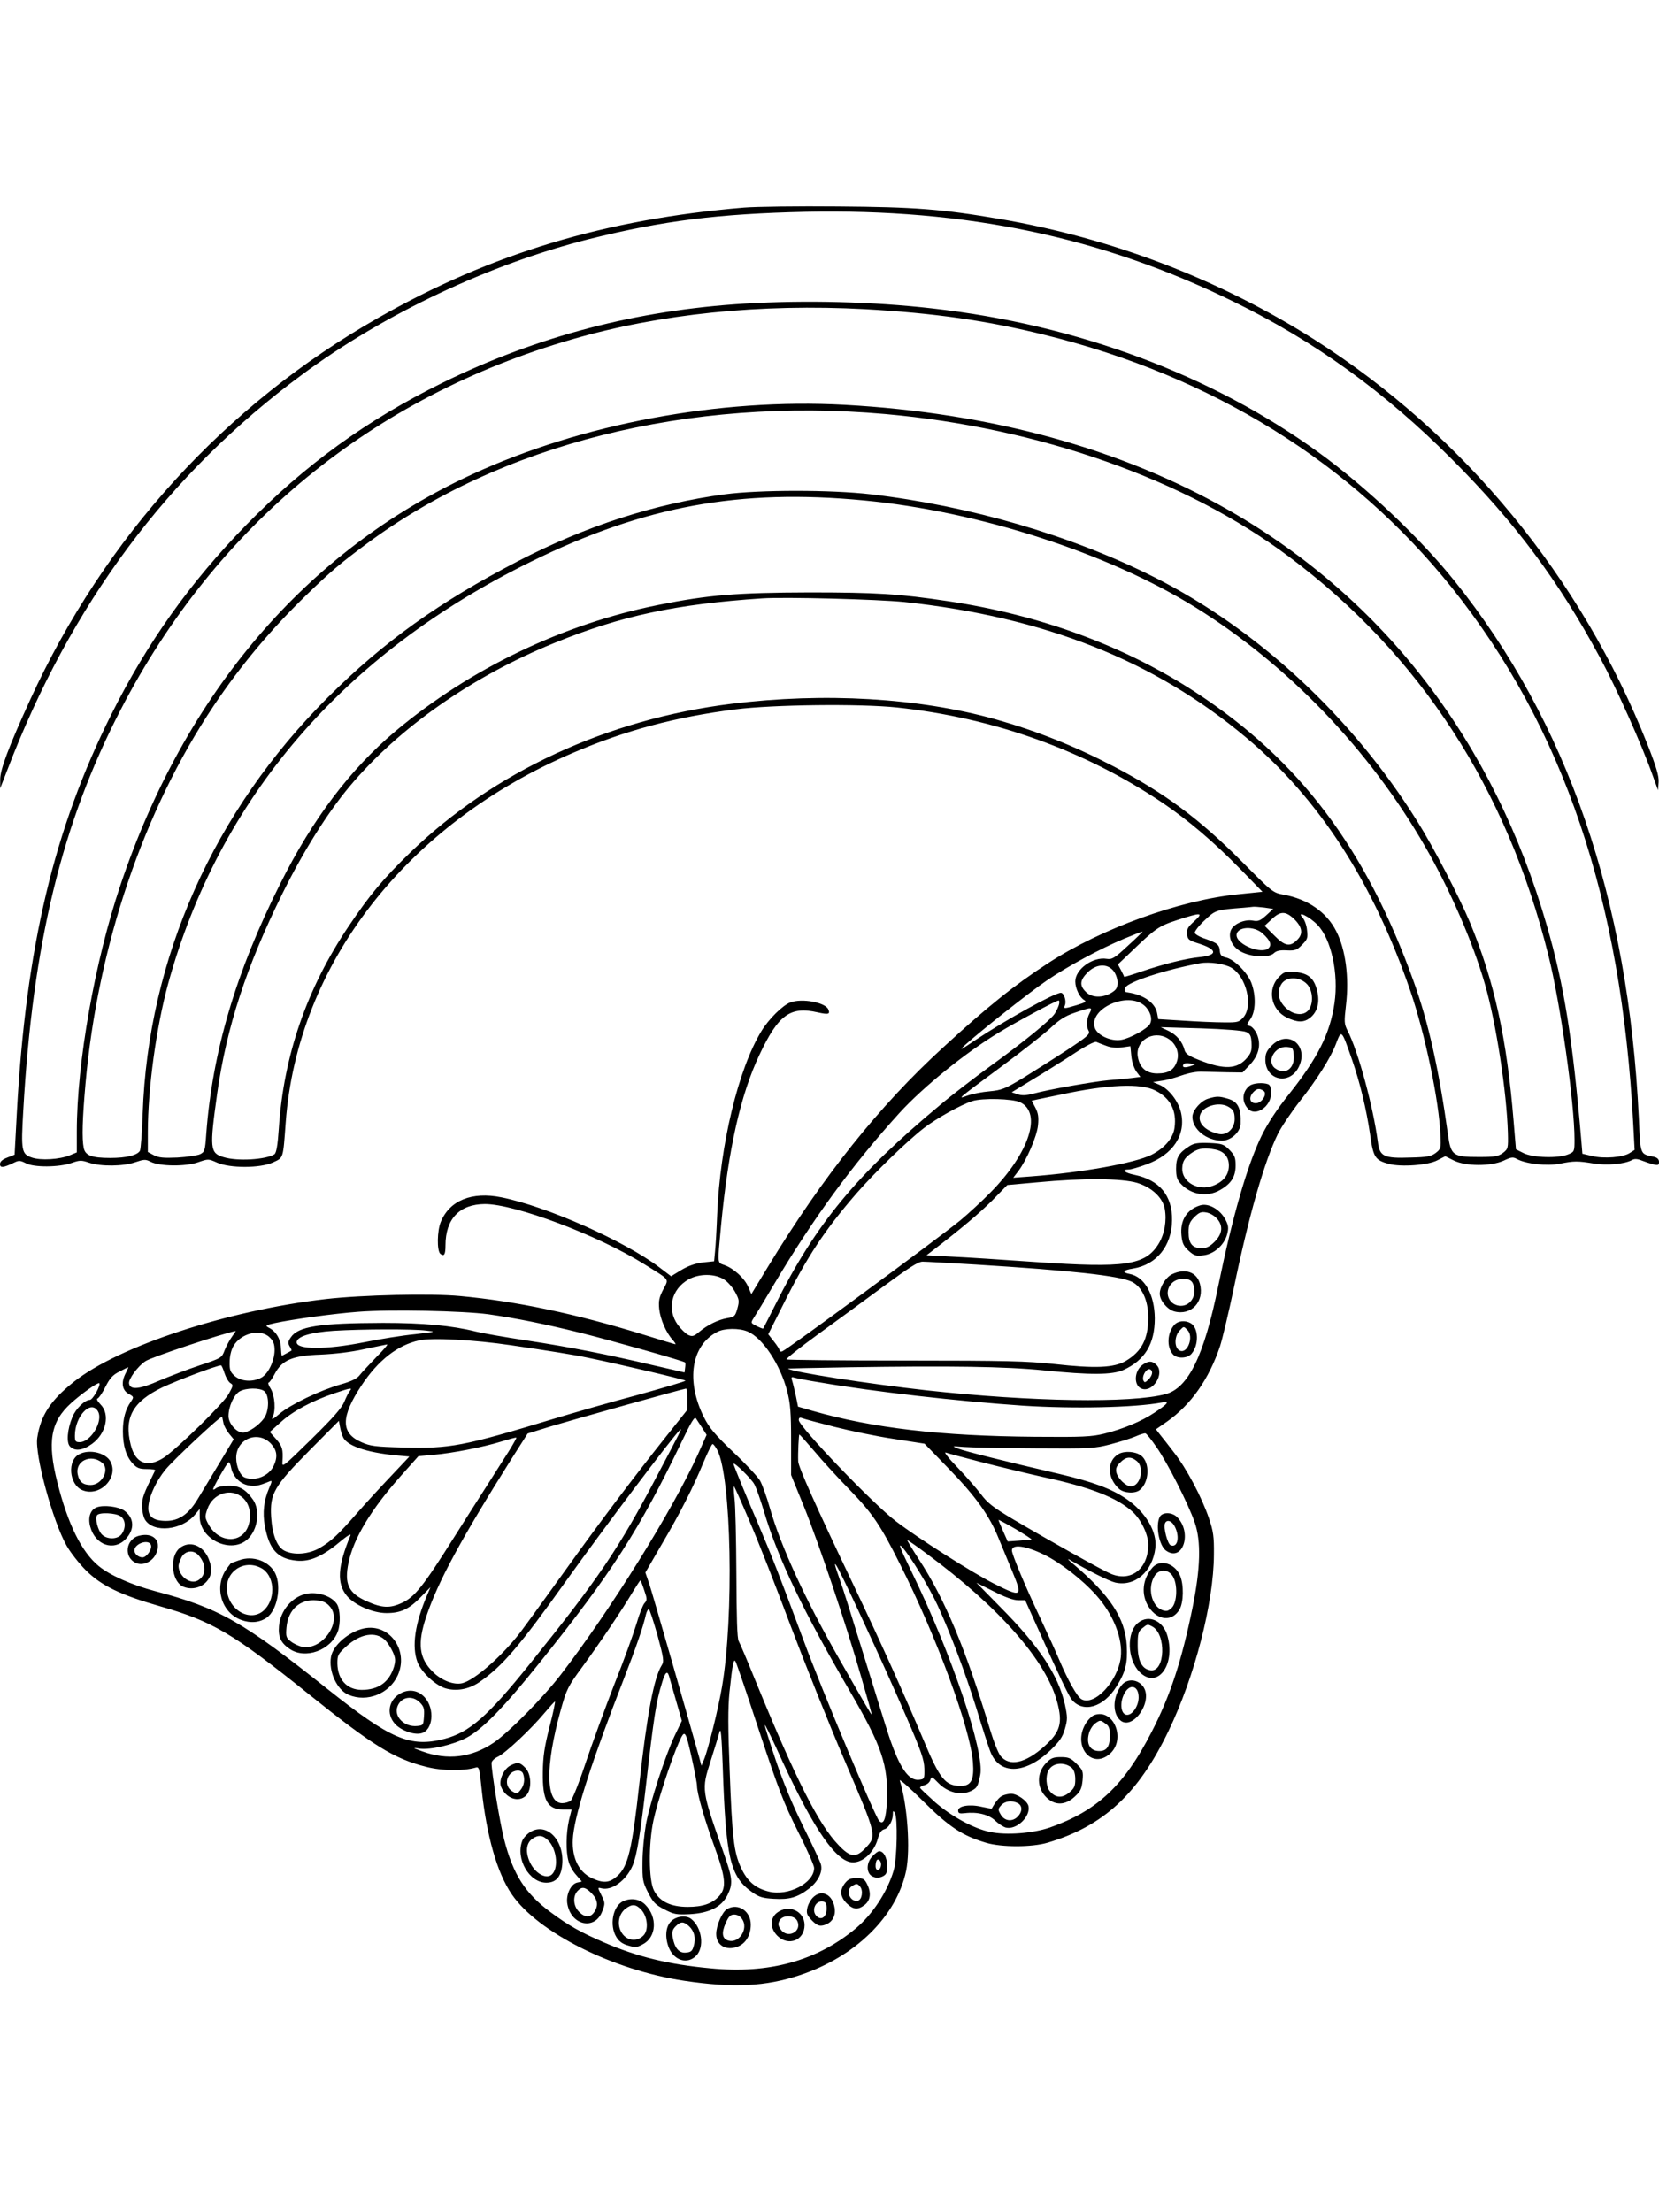 <?xml version="1.0" standalone="no"?>
<!DOCTYPE svg PUBLIC "-//W3C//DTD SVG 20010904//EN"
 "http://www.w3.org/TR/2001/REC-SVG-20010904/DTD/svg10.dtd">
<svg version="1.0" xmlns="http://www.w3.org/2000/svg"
 width="864pt" height="1152pt" viewBox="0 0 864 1152"
 preserveAspectRatio="xMidYMid meet">

<g transform="translate(0,1152) scale(0.1,-0.1)"
fill="#000000" stroke="none">
<path d="M3875 10439 c-721 -60 -1319 -240 -1905 -574 -797 -453 -1425 -1142
-1813 -1989 -113 -248 -157 -365 -156 -416 l0 -45 35 90 c331 867 838 1548
1537 2064 428 317 978 576 1495 706 385 96 674 132 1128 142 838 17 1542 -131
2231 -469 421 -206 785 -469 1133 -818 329 -329 557 -634 773 -1035 85 -157
217 -452 273 -610 l29 -80 3 42 c2 32 -11 77 -59 199 -344 867 -956 1610
-1731 2104 -494 314 -1056 530 -1643 630 -298 51 -442 62 -840 65 -209 2 -429
-1 -490 -6z"/>
<path d="M3880 9939 c-562 -34 -1080 -169 -1575 -412 -396 -195 -716 -427
-1025 -743 -290 -297 -514 -612 -700 -984 -299 -597 -445 -1211 -492 -2069
l-12 -224 -38 -15 c-26 -10 -38 -21 -38 -34 0 -21 18 -19 74 8 24 12 32 11 60
-3 41 -23 173 -22 239 1 43 15 51 15 92 1 61 -20 177 -19 240 3 45 15 53 16
80 2 48 -24 180 -25 245 -3 55 19 55 19 100 -1 66 -30 226 -30 292 1 55 25 52
17 66 208 61 824 628 1554 1497 1925 271 116 531 186 845 226 194 25 648 30
840 10 507 -54 980 -224 1385 -497 136 -92 267 -204 405 -345 l115 -118 -127
-13 c-307 -31 -711 -178 -987 -357 -177 -115 -321 -230 -551 -442 -331 -303
-624 -670 -909 -1138 l-88 -145 -17 39 c-19 44 -75 95 -123 112 -38 14 -37 0
-18 204 38 400 102 684 200 891 99 210 161 254 304 221 55 -12 65 -10 55 15
-14 37 -138 60 -198 37 -40 -15 -113 -87 -151 -150 -120 -197 -215 -592 -230
-955 -3 -77 -8 -163 -11 -191 l-5 -52 -58 -6 c-39 -5 -75 -17 -112 -39 l-54
-33 -62 47 c-179 136 -586 317 -822 364 -153 31 -269 -16 -315 -127 -20 -47
-21 -151 -3 -167 20 -16 27 -4 27 43 0 139 73 215 205 216 157 0 589 -162 830
-313 138 -86 129 -74 99 -132 -21 -41 -25 -59 -21 -101 6 -54 36 -124 70 -161
11 -13 18 -23 14 -23 -3 0 -79 23 -169 51 -348 107 -658 173 -953 200 -149 14
-508 6 -700 -16 -511 -59 -1078 -245 -1312 -432 -120 -96 -171 -173 -189 -290
-14 -89 82 -439 154 -564 20 -35 65 -92 99 -126 80 -80 181 -129 388 -188 272
-78 379 -141 769 -454 336 -270 448 -340 617 -382 81 -21 192 -22 255 -4 19 6
21 0 32 -109 26 -246 81 -439 157 -550 136 -199 526 -395 899 -451 255 -38
424 -30 603 30 289 96 502 306 552 543 23 112 7 343 -33 470 -4 11 51 -37 121
-107 136 -135 204 -180 328 -217 80 -24 238 -24 320 0 291 86 472 253 630 581
137 284 236 667 237 920 1 94 -3 121 -26 189 -38 111 -116 258 -181 341 -30
39 -63 82 -75 96 l-20 26 59 41 c124 88 217 220 275 392 13 41 45 176 71 299
78 378 159 661 230 806 19 38 71 115 114 170 86 108 159 223 187 295 31 81 29
83 86 -80 41 -119 74 -256 93 -385 17 -123 26 -136 98 -156 64 -17 204 -7 253
19 l41 21 44 -22 c62 -31 194 -31 260 -1 40 19 49 20 70 8 47 -25 155 -37 222
-24 75 15 93 15 178 1 68 -11 159 -3 198 18 14 8 28 7 53 -3 18 -7 45 -16 61
-20 23 -5 27 -3 27 14 0 13 -9 22 -27 26 -73 16 -69 5 -78 204 -54 1136 -372
2062 -960 2795 -177 221 -460 489 -705 667 -557 405 -1259 667 -2015 752 -307
35 -661 44 -975 25z m625 -29 c357 -20 635 -59 940 -135 871 -215 1596 -666
2116 -1315 582 -729 884 -1622 945 -2796 l7 -132 -25 -16 c-34 -23 -135 -31
-196 -16 l-51 12 -5 61 c-46 542 -90 817 -181 1130 -275 952 -843 1694 -1652
2158 -562 322 -1240 509 -2006 551 -651 35 -1365 -98 -1938 -362 -863 -398
-1496 -1138 -1832 -2140 -133 -395 -227 -924 -227 -1283 l0 -108 -36 -15 c-53
-22 -152 -28 -198 -12 -54 18 -57 36 -45 242 49 873 201 1499 508 2091 497
960 1312 1628 2351 1928 458 133 979 186 1525 157z m105 -546 c801 -71 1567
-341 2103 -743 682 -510 1135 -1207 1351 -2076 63 -251 136 -770 136 -960 0
-61 -1 -63 -32 -76 -51 -22 -185 -18 -233 6 l-40 20 -12 144 c-35 431 -100
729 -227 1036 -57 136 -191 395 -276 530 -340 544 -832 999 -1370 1270 -431
217 -955 370 -1475 431 -205 24 -580 24 -760 0 -364 -49 -722 -164 -1079 -349
-409 -212 -698 -419 -987 -707 -597 -595 -938 -1361 -966 -2170 -3 -96 -10
-183 -14 -192 -13 -24 -71 -38 -155 -38 -96 0 -130 13 -138 52 -10 49 -7 151
9 332 64 720 301 1422 668 1971 141 210 294 393 479 573 130 126 177 166 313
267 702 523 1684 769 2705 679z m-110 -450 c599 -57 1270 -274 1726 -557 481
-299 905 -740 1194 -1242 131 -226 252 -505 314 -722 58 -201 113 -562 119
-772 2 -81 1 -84 -26 -105 -25 -18 -42 -21 -126 -21 -134 0 -145 8 -160 117
-48 344 -102 584 -178 795 -250 697 -597 1156 -1138 1509 -369 240 -804 401
-1285 473 -259 39 -377 46 -725 46 -377 -1 -526 -13 -785 -65 -497 -99 -982
-332 -1371 -658 -234 -197 -430 -455 -599 -793 -231 -459 -354 -876 -386
-1305 -6 -86 -8 -93 -33 -105 -14 -6 -67 -14 -117 -17 -71 -3 -97 -1 -122 12
l-32 17 0 102 c0 229 44 548 105 772 265 967 912 1720 1890 2200 590 290 1087
381 1735 319z m210 -529 c728 -78 1301 -304 1779 -705 379 -317 662 -754 857
-1323 76 -223 149 -571 156 -751 3 -65 2 -69 -25 -90 -24 -18 -45 -22 -132
-24 -137 -5 -160 6 -169 80 -24 183 -102 473 -158 581 -18 36 -18 46 -8 134
17 143 -2 289 -51 384 -50 99 -148 167 -274 190 -56 10 -59 13 -218 173 -221
222 -401 356 -667 495 -208 108 -402 185 -618 246 -399 111 -888 140 -1372 80
-646 -80 -1239 -354 -1674 -775 -141 -137 -209 -218 -320 -383 -218 -324 -339
-674 -364 -1055 -6 -89 -13 -126 -23 -133 -45 -28 -193 -37 -264 -15 -72 21
-74 44 -34 331 49 346 152 662 339 1040 108 219 234 420 351 560 256 305 638
573 1069 748 344 140 629 201 1080 231 119 8 603 -5 740 -19z m1874 -1591 l47
-7 -37 -34 c-31 -28 -42 -32 -69 -27 -44 8 -102 -18 -115 -51 -16 -42 11 -92
62 -115 55 -25 140 -27 163 -3 13 12 31 16 66 14 43 -2 53 1 80 29 28 28 31
36 26 76 -2 25 -13 54 -22 64 -38 42 36 7 77 -37 72 -75 110 -254 88 -406 -23
-159 -87 -286 -237 -475 -63 -79 -110 -150 -143 -217 -75 -155 -151 -419 -225
-780 -74 -365 -156 -533 -275 -565 -180 -48 -697 -40 -1245 20 -304 34 -705
96 -721 113 -1 1 142 4 319 7 527 8 814 4 1012 -16 246 -25 357 -24 416 2 112
51 163 136 163 269 -1 124 -53 216 -131 231 -42 8 -35 20 18 28 122 20 201
117 203 251 2 129 -65 210 -195 237 -54 11 -71 28 -29 28 10 0 52 12 92 27
139 51 206 155 178 272 -14 58 -64 122 -112 142 l-33 14 45 7 c25 3 72 16 105
28 38 13 79 21 110 19 28 -1 85 -2 128 -3 l78 -1 39 41 c46 50 59 104 36 159
-9 20 -25 39 -36 42 -19 5 -19 6 2 36 28 40 30 122 5 189 -21 54 -90 123 -133
132 -22 5 -29 13 -31 32 -2 34 -12 43 -75 65 -29 9 -54 24 -56 31 -1 8 21 37
51 65 57 54 59 55 202 66 22 2 45 4 51 5 6 1 32 -1 58 -4z m158 -62 c41 -41
45 -76 14 -106 -38 -39 -65 -33 -121 24 l-49 49 39 36 c44 42 72 41 117 -3z
m-522 -9 c-34 -30 -40 -42 -38 -67 3 -28 8 -33 63 -50 96 -31 97 -60 4 -70
-72 -7 -182 -34 -304 -75 -49 -17 -89 -29 -90 -28 0 1 -7 16 -16 33 l-17 32
62 59 c134 129 149 140 247 172 126 41 139 40 89 -6z m357 -65 c39 -36 47 -58
30 -75 -35 -35 -167 18 -167 67 0 45 92 51 137 8z m-702 -62 c-71 -66 -83 -73
-111 -69 -72 12 -164 -54 -164 -118 0 -36 23 -84 47 -97 13 -8 4 -13 -39 -26
-68 -20 -69 -20 -62 -1 9 23 -5 65 -21 65 -33 0 -287 -141 -445 -246 -80 -54
-88 -58 -52 -24 80 72 326 267 422 333 110 75 276 165 405 219 50 21 92 37 95
37 3 0 -31 -33 -75 -73z m539 -116 c77 -47 113 -197 62 -257 -23 -26 -29 -28
-103 -27 -43 0 -137 4 -210 9 l-131 8 -6 32 c-10 53 -70 95 -152 107 -18 2
-20 7 -13 25 11 29 206 93 389 127 49 9 130 -3 164 -24z m-615 -16 c12 -15 21
-41 21 -60 0 -28 -6 -38 -32 -54 -47 -28 -103 -26 -133 5 -34 33 -31 61 9 101
45 45 103 48 135 8z m-284 -176 c-4 -13 -13 -33 -21 -45 -20 -33 -160 -147
-334 -273 -85 -62 -205 -154 -265 -205 -437 -364 -647 -620 -856 -1037 -34
-68 -63 -124 -64 -126 -2 -2 -17 4 -35 13 -31 16 -31 16 -14 43 10 15 57 92
104 172 206 347 409 624 654 894 124 136 345 315 521 421 91 55 296 165 308
165 5 0 5 -10 2 -22z m443 -3 c32 -27 46 -70 31 -97 -13 -25 -105 -76 -150
-83 -53 -9 -123 23 -137 62 -34 99 168 192 256 118z m-284 -42 c-16 -32 -18
-67 -4 -92 8 -16 -8 -30 -113 -99 -67 -44 -170 -109 -228 -145 -96 -58 -113
-64 -175 -70 -38 -3 -89 -13 -114 -22 -56 -20 -62 -25 170 147 107 79 224 171
259 203 48 45 79 65 130 82 88 30 93 30 75 -4z m816 -97 c21 -9 26 -19 28 -57
2 -38 -2 -52 -23 -77 -51 -61 -119 -64 -250 -12 -54 21 -71 33 -76 52 -11 44
-42 80 -84 100 l-40 19 210 -6 c125 -4 220 -12 235 -19z m-409 -33 c43 -25 63
-75 49 -118 -15 -47 -45 -65 -103 -65 -57 0 -91 29 -101 85 -16 84 78 143 155
98z m-317 -40 c24 -9 54 -11 81 -7 l42 6 5 -52 c3 -30 14 -63 26 -80 l21 -28
-47 -6 c-26 -3 -78 -8 -117 -11 -78 -7 -312 -48 -393 -70 -39 -10 -61 -11 -83
-3 l-30 10 103 63 c57 34 153 94 213 133 68 45 116 70 125 66 8 -4 32 -13 54
-21z m433 -106 c-29 -9 -43 -5 -33 11 3 5 18 7 33 4 l28 -5 -28 -10z m-180
-126 c78 -39 112 -104 100 -193 -7 -55 -52 -107 -121 -142 -88 -43 -360 -92
-625 -112 l-94 -7 26 34 c44 58 98 183 103 240 4 41 1 63 -14 91 l-19 36 26 6
c14 3 71 15 126 26 245 53 417 60 492 21z m-704 -61 c116 -56 47 -266 -156
-471 -45 -46 -116 -111 -157 -145 -126 -102 -898 -670 -926 -681 -7 -3 -14 -1
-14 5 0 5 -13 26 -30 47 l-29 37 76 151 c126 253 217 390 384 583 97 111 262
271 351 340 65 50 190 120 251 140 52 17 210 13 250 -6z m610 -420 c76 -24
132 -76 143 -135 11 -62 -1 -131 -32 -182 -69 -112 -173 -127 -639 -95 -170
12 -368 25 -440 28 l-130 7 30 23 c155 119 242 193 311 261 l80 82 155 14
c241 23 442 21 522 -3z m-843 -425 c499 -31 747 -58 815 -90 52 -26 85 -96 85
-186 0 -111 -34 -177 -117 -226 -62 -36 -159 -40 -373 -16 -143 15 -248 18
-777 18 -336 0 -614 3 -617 6 -4 3 71 63 166 132 95 69 250 182 343 251 129
95 177 126 200 126 17 0 140 -7 275 -15z m-1309 -78 c19 -12 45 -42 58 -66 21
-39 22 -46 11 -86 -11 -39 -15 -43 -52 -49 -47 -8 -103 -35 -147 -72 -27 -23
-36 -25 -56 -16 -13 6 -38 30 -55 53 -58 81 -34 185 55 236 56 32 139 31 186
0z m-1227 -181 c146 -21 287 -49 481 -97 156 -39 536 -146 543 -154 2 -2 2
-14 0 -28 l-3 -24 -165 38 c-234 55 -424 93 -660 129 -113 17 -231 38 -262 46
-124 31 -272 45 -483 45 -332 -1 -443 -18 -481 -76 -15 -22 -15 -30 -5 -47 7
-11 11 -21 9 -21 -2 -1 -13 -8 -25 -14 -13 -7 -24 -13 -25 -13 -2 0 -4 19 -5
41 -1 45 -26 87 -63 105 -20 11 -18 13 31 24 92 20 312 50 435 59 163 13 545
5 678 -13z m-324 -85 c53 -6 51 -6 -60 -19 -63 -6 -182 -25 -265 -42 -196 -39
-350 -39 -350 0 0 30 72 52 193 60 149 9 410 10 482 1z m1674 -5 c78 -33 170
-172 206 -312 16 -63 20 -110 20 -256 l0 -179 66 -162 c78 -193 221 -617 298
-886 31 -106 56 -196 56 -199 0 -7 -30 45 -175 299 -171 300 -299 578 -355
774 -17 61 -41 126 -52 145 -11 19 -73 86 -139 148 -96 92 -125 126 -153 182
-95 190 -66 374 69 444 37 20 115 21 159 2z m-2686 -27 c-12 -16 -29 -48 -38
-70 -15 -40 -16 -41 -130 -79 -63 -21 -157 -57 -209 -79 -104 -46 -154 -51
-159 -15 -3 23 46 90 86 116 31 21 401 144 470 157 1 1 -8 -13 -20 -30z m197
-4 c19 -18 25 -35 25 -66 0 -55 -34 -126 -71 -144 -44 -23 -103 -19 -136 9
-24 21 -28 32 -27 74 0 29 8 63 20 83 39 67 142 92 189 44z m1255 -40 c191
-28 330 -50 400 -65 171 -35 510 -115 510 -120 0 -3 -114 -37 -252 -75 -139
-37 -334 -93 -433 -123 -475 -144 -541 -156 -783 -150 -148 4 -173 7 -220 28
-108 47 -108 131 1 296 86 130 188 210 300 234 67 15 287 3 477 -25z m-700
-62 c-36 -38 -75 -79 -86 -93 -13 -18 -42 -33 -99 -49 -111 -32 -260 -104
-319 -153 -31 -27 -44 -34 -37 -20 18 34 13 113 -9 150 -11 17 -16 32 -11 32
4 0 19 21 32 46 38 72 93 95 239 100 70 3 158 13 225 28 61 13 115 24 121 25
6 1 -19 -29 -56 -66z m-791 -83 c7 -22 20 -45 30 -52 17 -10 16 -13 -8 -57
-29 -52 -272 -289 -340 -333 -84 -53 -146 -28 -170 67 -36 143 10 226 166 301
79 37 281 113 304 114 3 0 11 -18 18 -40z m-514 0 c-25 -48 -20 -88 14 -108
29 -16 29 -17 12 -42 -28 -40 -41 -88 -41 -153 0 -76 17 -131 51 -168 22 -24
35 -29 74 -29 26 0 45 -3 43 -7 -62 -125 -68 -142 -68 -186 0 -26 7 -58 16
-72 45 -69 191 -54 259 27 l25 30 0 -40 c0 -120 166 -197 251 -116 52 50 65
148 27 204 -38 54 -71 74 -128 73 -28 0 -57 -6 -65 -13 -8 -7 -15 -9 -15 -5 0
10 70 134 80 140 4 3 11 -10 14 -29 9 -45 46 -83 90 -91 32 -6 53 -3 108 20
16 7 16 4 -1 -36 -27 -62 -34 -126 -22 -194 23 -124 66 -172 165 -182 68 -7
134 21 225 97 38 32 61 46 56 34 -67 -162 -72 -250 -18 -315 41 -48 135 -89
206 -89 75 0 118 21 180 85 l49 50 -17 -40 c-65 -152 -81 -269 -51 -350 20
-52 90 -118 143 -136 57 -18 123 -7 179 31 120 83 208 185 454 530 191 267
550 744 592 785 13 12 1 -11 -120 -240 -199 -379 -303 -533 -663 -980 -219
-273 -314 -356 -444 -390 -179 -46 -278 -4 -610 260 -442 352 -564 421 -900
510 -120 32 -233 82 -291 130 -89 73 -160 217 -215 434 -54 212 -36 318 72
415 53 48 139 109 146 103 9 -10 -34 -87 -49 -87 -27 0 -74 -47 -91 -89 -27
-65 -32 -135 -12 -154 25 -26 67 -20 114 14 74 53 96 155 44 206 -16 17 -22
28 -14 31 6 2 25 29 40 60 23 45 38 62 72 79 24 13 45 23 47 23 1 0 -4 -13
-13 -30z m3616 -49 c279 -48 717 -98 1057 -121 262 -17 579 -10 721 16 45 9
36 -4 -36 -52 -69 -46 -163 -85 -263 -110 -66 -16 -111 -18 -360 -16 -491 4
-843 45 -1158 135 l-76 22 -11 55 c-7 30 -15 66 -19 78 -7 20 -5 23 11 18 10
-3 70 -15 134 -25z m-2895 -45 c27 -21 27 -104 -2 -143 -27 -37 -81 -73 -109
-73 -34 0 -75 47 -75 86 0 50 29 113 59 129 34 18 102 19 127 1z m446 1 c-6
-7 -19 -32 -29 -57 -14 -33 -59 -84 -172 -195 -150 -147 -153 -149 -150 -115
4 63 -1 79 -33 116 l-33 37 57 51 c62 57 163 111 278 150 86 29 97 31 82 13z
m1758 -43 l0 -55 -113 -142 c-171 -215 -346 -447 -532 -707 -93 -129 -194
-269 -225 -310 -94 -123 -238 -249 -302 -265 -44 -11 -109 14 -154 59 -72 71
-81 148 -34 288 61 182 181 403 442 818 l86 135 123 38 c113 34 684 194 702
196 4 1 7 -24 7 -55z m-3069 -65 c27 -51 -39 -159 -96 -159 -22 0 -25 5 -25
34 0 102 85 191 121 125z m653 -61 c3 -14 17 -39 30 -55 l23 -28 -78 -130
c-43 -71 -93 -154 -111 -184 -47 -77 -97 -111 -163 -111 -72 0 -100 26 -91 86
7 51 41 123 86 179 38 48 294 288 297 277 1 -4 4 -19 7 -34z m2494 -25 l22
-35 -45 -101 c-132 -291 -458 -815 -714 -1147 -92 -120 -272 -302 -350 -355
-115 -78 -241 -93 -372 -45 -52 19 -53 20 -13 14 57 -7 174 20 244 57 83 44
195 159 379 389 378 470 522 696 741 1152 51 106 67 133 75 121 6 -9 20 -31
33 -50z m687 7 c83 -21 222 -50 310 -63 l160 -25 127 -131 c140 -144 211 -244
258 -360 17 -42 50 -120 72 -174 55 -133 50 -137 -95 -64 -113 57 -396 237
-511 325 -119 90 -506 494 -506 527 0 12 5 15 18 10 9 -4 85 -24 167 -45z
m-2557 -57 c26 -47 139 -82 311 -95 l33 -3 -99 -105 c-55 -58 -133 -143 -174
-190 -95 -109 -133 -145 -194 -181 -57 -33 -136 -39 -184 -14 -38 19 -63 82
-69 176 -7 121 15 159 201 347 l152 153 6 -33 c3 -18 11 -43 17 -55z m4235
-49 c57 -81 166 -296 199 -392 34 -98 30 -239 -11 -442 -56 -275 -116 -460
-213 -648 -143 -280 -284 -412 -531 -499 -88 -30 -226 -41 -310 -23 -85 17
-202 81 -287 155 -41 37 -76 70 -78 74 -2 5 8 11 22 15 14 3 28 15 31 27 6 19
9 18 41 -15 50 -52 121 -68 174 -41 29 15 33 23 45 82 24 118 -149 630 -357
1057 -61 126 -72 154 -50 130 41 -44 139 -205 185 -304 65 -141 143 -347 202
-536 30 -99 62 -198 71 -221 46 -127 180 -125 315 3 47 46 63 68 75 111 14 49
14 61 0 127 -35 154 -133 302 -336 507 l-125 127 90 -45 c58 -30 103 -46 127
-46 l37 0 77 -171 c103 -229 150 -328 166 -347 59 -71 165 -40 232 68 48 76
59 122 54 214 -8 142 -87 262 -278 424 -25 20 -34 31 -20 23 97 -57 207 -112
238 -119 102 -23 194 56 209 180 10 84 -50 186 -150 255 -78 53 -173 89 -352
131 -284 66 -487 117 -524 131 -36 14 -35 14 29 9 36 -3 202 -6 370 -7 289 -2
310 -1 394 21 49 13 107 31 130 41 22 10 46 17 51 16 6 -1 32 -34 58 -72z
m-1782 -21 c41 -49 124 -140 186 -203 117 -121 159 -183 259 -383 192 -381
367 -857 381 -1034 7 -91 -9 -123 -63 -123 -81 0 -109 34 -197 245 -99 234
-215 492 -361 799 -201 421 -288 617 -289 646 -2 43 3 140 6 140 2 0 37 -39
78 -87z m-2828 37 c30 -34 34 -67 12 -114 -25 -52 -95 -81 -150 -60 -24 9 -45
58 -45 102 0 101 116 146 183 72z m1237 -37 c-24 -37 -73 -115 -110 -173 -37
-58 -116 -181 -175 -275 -161 -256 -206 -312 -272 -342 -62 -29 -104 -27 -182
8 -96 42 -119 91 -96 201 26 127 118 279 274 454 l90 101 78 7 c102 9 259 40
353 69 41 13 77 22 79 21 2 -2 -16 -34 -39 -71z m1086 5 c73 -141 87 -866 24
-1233 -20 -117 -72 -326 -94 -379 l-13 -31 -12 45 c-49 177 -244 856 -260 903
l-20 58 84 145 c98 166 166 300 220 432 21 50 42 92 46 92 5 0 16 -15 25 -32z
m1379 -63 c94 -24 235 -58 315 -76 248 -53 388 -108 469 -182 44 -41 81 -118
81 -170 0 -127 -90 -197 -196 -152 -42 17 -324 175 -507 283 -106 63 -135 86
-169 132 -23 30 -78 93 -122 139 -45 46 -72 81 -61 77 11 -4 97 -27 190 -51z
m-1186 -115 c10 -19 33 -84 51 -145 73 -243 202 -513 445 -930 169 -291 201
-385 194 -573 -4 -92 -17 -128 -40 -105 -21 21 -299 683 -393 938 -127 342
-167 443 -237 608 -61 141 -129 308 -129 314 0 14 95 -79 109 -107z m-24 -195
c43 -99 138 -342 212 -540 75 -198 202 -517 285 -710 166 -388 165 -385 104
-450 -49 -51 -78 -48 -140 18 -102 105 -221 341 -426 841 -44 109 -86 208 -93
220 -8 15 -11 121 -12 351 -1 182 -5 359 -10 395 -4 36 -5 63 -2 60 3 -3 40
-86 82 -185z m-2639 124 c31 -29 42 -73 33 -123 -21 -114 -154 -122 -214 -13
-18 34 -19 39 -5 79 29 83 126 113 186 57z m4106 -216 c-4 -1 -33 -3 -66 -6
l-58 -4 -24 54 c-13 29 -24 56 -24 58 0 2 40 -19 90 -48 49 -29 86 -53 82 -54z
m-547 -73 c379 -280 624 -558 681 -774 29 -109 16 -155 -66 -229 -100 -90
-184 -108 -230 -50 -11 14 -34 71 -51 127 -130 431 -239 691 -375 898 -35 54
-61 98 -59 98 3 0 48 -31 100 -70z m613 -6 c84 -41 200 -131 271 -211 90 -101
139 -226 128 -323 -15 -124 -136 -255 -204 -219 -23 12 -72 100 -118 209 -15
36 -60 135 -100 220 -78 165 -145 326 -145 346 0 35 72 25 168 -22z m-904
-429 c51 -110 135 -297 186 -415 78 -180 93 -224 94 -270 1 -53 0 -55 -28 -58
-54 -6 -101 62 -156 226 -16 48 -74 236 -130 417 -56 182 -112 361 -126 398
-58 163 -20 93 160 -298z m-1179 244 c16 -46 16 -52 1 -68 -8 -9 -27 -57 -41
-106 -15 -50 -66 -192 -116 -317 -49 -126 -116 -310 -150 -411 -33 -100 -68
-188 -77 -194 -9 -7 -28 -13 -44 -13 -86 0 -90 189 -8 484 31 111 37 123 115
229 90 123 201 288 259 385 21 34 39 62 41 62 2 0 11 -23 20 -51z m69 -234
c33 -122 35 -137 22 -157 -40 -64 -76 -252 -116 -613 -38 -347 -59 -435 -116
-485 -40 -35 -71 -38 -130 -11 -75 34 -111 117 -99 225 15 130 101 395 263
811 67 172 103 278 116 338 4 15 10 27 15 27 4 0 24 -61 45 -135z m531 -503
c100 -302 127 -372 200 -518 47 -92 85 -179 85 -191 0 -79 -136 -149 -237
-123 -69 17 -111 53 -144 124 -37 81 -46 155 -59 508 -9 221 -9 324 -1 405 16
152 22 179 32 160 5 -8 61 -173 124 -365z m-471 291 c3 -10 19 -67 36 -126
l31 -108 -37 -77 c-49 -104 -128 -345 -150 -462 -9 -52 -18 -140 -18 -195 -1
-92 1 -105 29 -160 26 -51 38 -64 85 -88 50 -26 62 -28 132 -25 103 6 164 37
196 98 30 61 28 87 -19 220 -117 332 -116 329 -68 480 20 63 41 131 46 150 7
27 11 -14 17 -180 16 -476 38 -573 154 -654 35 -25 55 -31 112 -34 81 -5 123
7 183 53 48 37 73 88 62 127 -3 13 -44 100 -90 193 -55 111 -106 232 -145 349
-33 98 -59 181 -57 183 2 2 30 -54 62 -124 173 -383 292 -567 380 -589 57 -14
126 43 147 122 8 30 18 44 33 48 23 6 45 44 45 79 0 18 2 19 10 7 16 -25 12
-240 -6 -301 -33 -111 -109 -227 -197 -301 -203 -169 -452 -238 -757 -208
-218 20 -385 61 -557 136 -120 52 -182 87 -275 156 -133 98 -196 197 -243 381
-22 87 -65 349 -65 396 0 10 14 24 33 33 40 19 173 144 242 227 28 33 52 60
55 60 3 1 -9 -59 -28 -131 -27 -107 -34 -154 -35 -238 -2 -146 24 -193 107
-193 l43 0 -14 -56 c-15 -68 -17 -162 -2 -214 5 -21 23 -53 40 -71 l29 -34
-26 -6 c-33 -9 -58 -66 -49 -112 20 -111 143 -137 181 -38 16 41 16 45 -4 85
-20 40 -20 41 -1 36 55 -15 131 41 164 119 22 52 41 171 70 424 40 348 52 429
83 528 16 54 27 64 36 35z m120 -434 c14 -64 26 -126 26 -139 0 -39 39 -175
90 -314 59 -161 65 -217 25 -260 -36 -39 -85 -56 -163 -56 -89 0 -147 28 -176
85 -28 54 -29 241 -3 365 21 98 93 318 132 405 32 72 34 70 69 -86z m-523
-698 c32 -33 37 -65 13 -99 -20 -29 -49 -28 -79 3 -29 29 -33 79 -8 107 23 25
40 23 74 -11z"/>
<path d="M6662 6434 c-64 -64 -44 -172 40 -213 55 -26 88 -27 121 -1 38 30 51
80 37 139 -16 67 -46 93 -114 99 -50 4 -58 2 -84 -24z m146 -40 c31 -35 33
-104 5 -136 -27 -30 -80 -23 -119 16 -36 36 -44 78 -23 117 23 45 97 46 137 3z"/>
<path d="M6624 6076 c-27 -27 -34 -42 -34 -74 0 -109 128 -136 175 -36 52 110
-56 195 -141 110z m114 -53 c5 -68 -45 -103 -96 -67 -49 34 -4 118 61 112 30
-3 32 -6 35 -45z"/>
<path d="M6508 5866 c-38 -29 -43 -80 -10 -118 39 -46 122 8 122 80 0 27 -5
42 -16 46 -26 10 -78 6 -96 -8z m72 -26 c23 -15 -8 -65 -40 -65 -31 0 -38 29
-14 56 19 21 32 23 54 9z"/>
<path d="M6293 5799 c-39 -11 -83 -62 -83 -95 0 -65 74 -124 154 -124 46 0 95
44 97 87 3 84 -14 117 -68 132 -44 13 -57 13 -100 0z m100 -40 c30 -16 37 -28
37 -67 0 -49 -40 -86 -83 -77 -71 16 -112 59 -96 102 16 43 95 66 142 42z"/>
<path d="M6195 5552 c-56 -35 -70 -60 -70 -117 0 -43 5 -59 25 -80 53 -57 137
-71 204 -32 58 33 81 69 81 128 0 42 -5 53 -32 81 -30 30 -39 33 -105 36 -59
2 -79 -1 -103 -16z m133 -18 c47 -9 72 -39 72 -83 0 -48 -27 -84 -81 -105 -77
-31 -164 17 -162 90 1 39 15 59 58 86 31 19 62 22 113 12z"/>
<path d="M6250 5243 c-70 -22 -105 -78 -97 -157 4 -40 11 -55 37 -79 29 -26
39 -29 77 -24 55 6 109 53 124 110 8 31 7 45 -8 74 -27 54 -89 90 -133 76z
m88 -69 c33 -37 29 -79 -12 -120 -25 -25 -43 -34 -67 -34 -49 0 -69 24 -69 82
0 42 5 54 30 80 26 25 36 29 63 24 18 -3 42 -17 55 -32z"/>
<path d="M6103 4884 c-32 -16 -63 -66 -63 -101 0 -35 38 -81 75 -92 89 -24
159 51 134 144 -17 62 -78 82 -146 49z m107 -43 c29 -55 -4 -121 -60 -121 -62
0 -92 71 -48 117 28 30 92 32 108 4z"/>
<path d="M6116 4621 c-37 -41 -41 -115 -8 -153 20 -24 74 -23 96 1 41 45 39
138 -4 161 -29 16 -65 12 -84 -9z m68 -27 c34 -33 2 -123 -38 -108 -32 12 -32
77 0 108 19 20 19 20 38 0z"/>
<path d="M5952 4414 c-48 -33 -49 -115 -2 -127 57 -15 114 80 75 123 -22 24
-43 25 -73 4z m48 -42 c0 -11 -9 -27 -20 -37 -17 -16 -20 -16 -26 -2 -7 20 13
57 31 57 8 0 15 -8 15 -18z"/>
<path d="M414 3948 c-65 -31 -55 -159 15 -188 90 -37 190 64 147 148 -24 46
-108 67 -162 40z m119 -46 c40 -35 -2 -115 -61 -115 -39 0 -59 16 -67 54 -16
71 69 111 128 61z"/>
<path d="M502 3670 c-32 -13 -45 -53 -32 -100 26 -97 124 -130 186 -63 46 50
43 108 -8 146 -30 22 -111 32 -146 17z m126 -46 c26 -18 29 -59 6 -92 -20 -29
-76 -30 -103 -3 -21 21 -37 83 -26 100 10 17 98 13 123 -5z"/>
<path d="M725 3523 c-72 -18 -82 -115 -15 -143 37 -15 86 9 104 52 28 65 -16
109 -89 91z m61 -48 c8 -21 -22 -65 -44 -65 -21 0 -42 18 -42 36 0 36 74 61
86 29z"/>
<path d="M934 3457 c-51 -44 -41 -166 15 -197 39 -20 91 -12 122 19 33 33 37
71 15 125 -30 71 -101 96 -152 53z m99 -35 c44 -48 42 -108 -4 -133 -40 -21
-99 24 -99 77 0 8 7 28 15 44 18 35 62 41 88 12z"/>
<path d="M1245 3395 c-22 -8 -41 -15 -42 -15 -1 0 -11 -14 -24 -31 -65 -92
-27 -225 75 -264 50 -19 97 -15 135 11 54 38 78 160 45 230 -31 64 -117 96
-189 69z m114 -40 c69 -35 80 -152 21 -215 -66 -71 -185 -13 -198 96 -11 99
88 166 177 119z"/>
<path d="M1593 3220 c-74 -17 -133 -88 -140 -168 -5 -57 10 -88 56 -119 81
-55 214 -7 250 90 16 42 13 119 -5 145 -29 42 -102 65 -161 52z m125 -66 c67
-77 -38 -229 -144 -210 -17 4 -44 16 -59 28 -25 19 -27 26 -23 73 8 93 71 150
158 141 33 -3 50 -11 68 -32z"/>
<path d="M1895 3040 c-78 -17 -160 -87 -171 -147 -14 -76 31 -174 92 -199 96
-40 211 6 255 101 60 130 -43 273 -176 245z m110 -60 c12 -12 30 -39 40 -61
15 -33 16 -45 7 -78 -25 -81 -81 -121 -169 -121 -76 1 -124 53 -126 137 0 44
3 50 47 90 73 66 152 79 201 33z"/>
<path d="M2094 2706 c-69 -31 -86 -110 -36 -164 32 -34 98 -58 136 -48 61 15
72 127 18 187 -32 35 -76 44 -118 25z m92 -51 c21 -21 25 -33 22 -73 -3 -45
-4 -47 -35 -50 -67 -7 -123 49 -103 102 19 50 77 60 116 21z"/>
<path d="M5825 3948 c-61 -35 -60 -124 3 -181 25 -23 84 -26 108 -6 50 41 54
142 7 179 -29 22 -86 26 -118 8z m95 -36 c42 -34 20 -132 -31 -132 -25 0 -67
40 -75 72 -4 21 0 33 20 52 30 31 55 33 86 8z"/>
<path d="M6040 3621 c-23 -44 -4 -150 33 -176 87 -61 138 94 57 175 -26 26
-76 27 -90 1z m74 -43 c32 -53 22 -120 -17 -105 -16 6 -39 91 -30 114 8 20 31
16 47 -9z"/>
<path d="M6003 3358 c-54 -59 -62 -143 -20 -207 47 -71 122 -77 160 -12 21 36
23 128 3 175 -27 65 -103 88 -143 44z m104 -45 c27 -41 24 -136 -4 -165 -19
-18 -27 -20 -49 -13 -58 21 -80 119 -40 180 23 35 70 34 93 -2z"/>
<path d="M5928 3070 c-62 -48 -58 -192 7 -257 91 -91 188 34 145 188 -22 79
-97 113 -152 69z m73 -20 c74 -40 67 -237 -8 -228 -45 5 -68 49 -68 130 0 61
3 72 24 89 27 22 27 22 52 9z"/>
<path d="M5841 2744 c-43 -54 -49 -136 -13 -176 63 -73 183 92 125 170 -29 39
-84 42 -112 6z m89 -63 c0 -43 -31 -91 -60 -91 -32 0 -41 60 -15 110 28 55 75
43 75 -19z"/>
<path d="M5699 2589 c-14 -5 -35 -27 -47 -48 -66 -117 35 -237 129 -153 84 75
19 237 -82 201z m59 -45 c18 -12 22 -25 22 -64 0 -59 -19 -82 -64 -78 -41 4
-59 40 -45 91 5 20 20 43 32 52 27 19 27 19 55 -1z"/>
<path d="M5450 2341 c-53 -52 -52 -133 2 -183 44 -41 96 -39 144 5 31 28 37
41 42 85 4 48 2 54 -31 87 -30 30 -42 35 -82 35 -38 0 -52 -5 -75 -29z m133
-28 c11 -11 17 -31 17 -59 0 -35 -5 -47 -32 -69 -36 -30 -71 -28 -100 7 -20
23 -24 79 -7 109 21 40 83 46 122 12z"/>
<path d="M5223 2170 c-18 -7 -36 -29 -58 -68 -1 -1 -25 3 -52 9 -63 15 -123 5
-123 -19 0 -15 7 -17 35 -14 64 8 125 -7 158 -39 17 -16 41 -32 55 -36 56 -14
131 58 118 113 -7 27 -60 64 -91 63 -11 0 -30 -4 -42 -9z m78 -40 c25 -14 24
-45 -2 -71 -28 -28 -69 -22 -88 13 -14 24 -14 28 3 47 21 23 56 27 87 11z"/>
<path d="M2660 2327 c-36 -17 -63 -77 -51 -110 24 -62 92 -86 131 -47 31 31
28 113 -5 145 -27 28 -39 30 -75 12z m64 -43 c11 -29 6 -62 -13 -85 -18 -22
-19 -22 -45 -6 -30 20 -35 61 -9 89 20 22 59 24 67 2z"/>
<path d="M2762 1980 c-18 -11 -37 -32 -42 -46 -36 -93 36 -218 125 -218 50 0
77 30 83 93 12 128 -81 223 -166 171z m93 -44 c42 -42 55 -135 23 -173 -29
-36 -96 2 -122 68 -20 50 -14 93 17 114 30 21 54 19 82 -9z"/>
<path d="M4545 1855 c-35 -34 -35 -91 0 -107 19 -8 31 -8 50 0 21 10 25 18 25
56 0 43 -18 76 -41 76 -6 0 -21 -11 -34 -25z m43 -51 c-5 -28 -28 -29 -28 -1
0 13 3 27 7 31 10 10 25 -10 21 -30z"/>
<path d="M4401 1714 c-29 -37 -26 -70 8 -105 35 -34 59 -36 95 -8 30 24 34 64
11 109 -13 26 -21 30 -55 30 -30 0 -43 -6 -59 -26z m78 -18 c18 -21 10 -70
-12 -74 -41 -8 -66 56 -29 77 23 14 28 13 41 -3z"/>
<path d="M4232 1637 c-12 -13 -25 -37 -28 -55 -5 -26 -1 -36 25 -63 25 -25 37
-30 59 -25 43 11 65 44 59 89 -10 73 -70 102 -115 54z m73 -56 c0 -41 -25 -62
-49 -42 -33 27 -12 85 29 79 16 -2 20 -11 20 -37z"/>
<path d="M3244 1619 c-53 -26 -71 -126 -34 -186 13 -22 32 -36 61 -44 37 -11
46 -11 78 7 70 37 76 141 11 206 -30 30 -75 36 -116 17z m95 -43 c34 -36 40
-107 12 -135 -37 -37 -93 -26 -117 21 -21 40 -11 91 23 118 34 26 54 25 82 -4z"/>
<path d="M3787 1579 c-26 -15 -57 -86 -57 -130 0 -60 53 -90 114 -65 41 17 66
60 66 114 0 70 -66 114 -123 81z m79 -54 c32 -49 -16 -125 -71 -111 -34 9 -39
39 -16 91 16 36 25 45 45 45 16 0 32 -9 42 -25z"/>
<path d="M4046 1559 c-37 -29 -36 -81 3 -120 57 -56 141 -23 141 56 0 74 -84
111 -144 64z m105 -40 c30 -57 -51 -99 -86 -45 -13 19 -14 29 -5 45 15 30 75
29 91 0z"/>
<path d="M3495 1515 c-29 -28 -33 -85 -11 -139 28 -66 96 -86 141 -41 45 44
31 148 -25 192 -26 21 -78 15 -105 -12z m93 -25 c28 -26 37 -63 25 -103 -7
-26 -14 -33 -40 -35 -37 -4 -60 24 -70 81 -4 27 -1 39 16 56 26 26 41 26 69 1z"/>
</g>
</svg>
